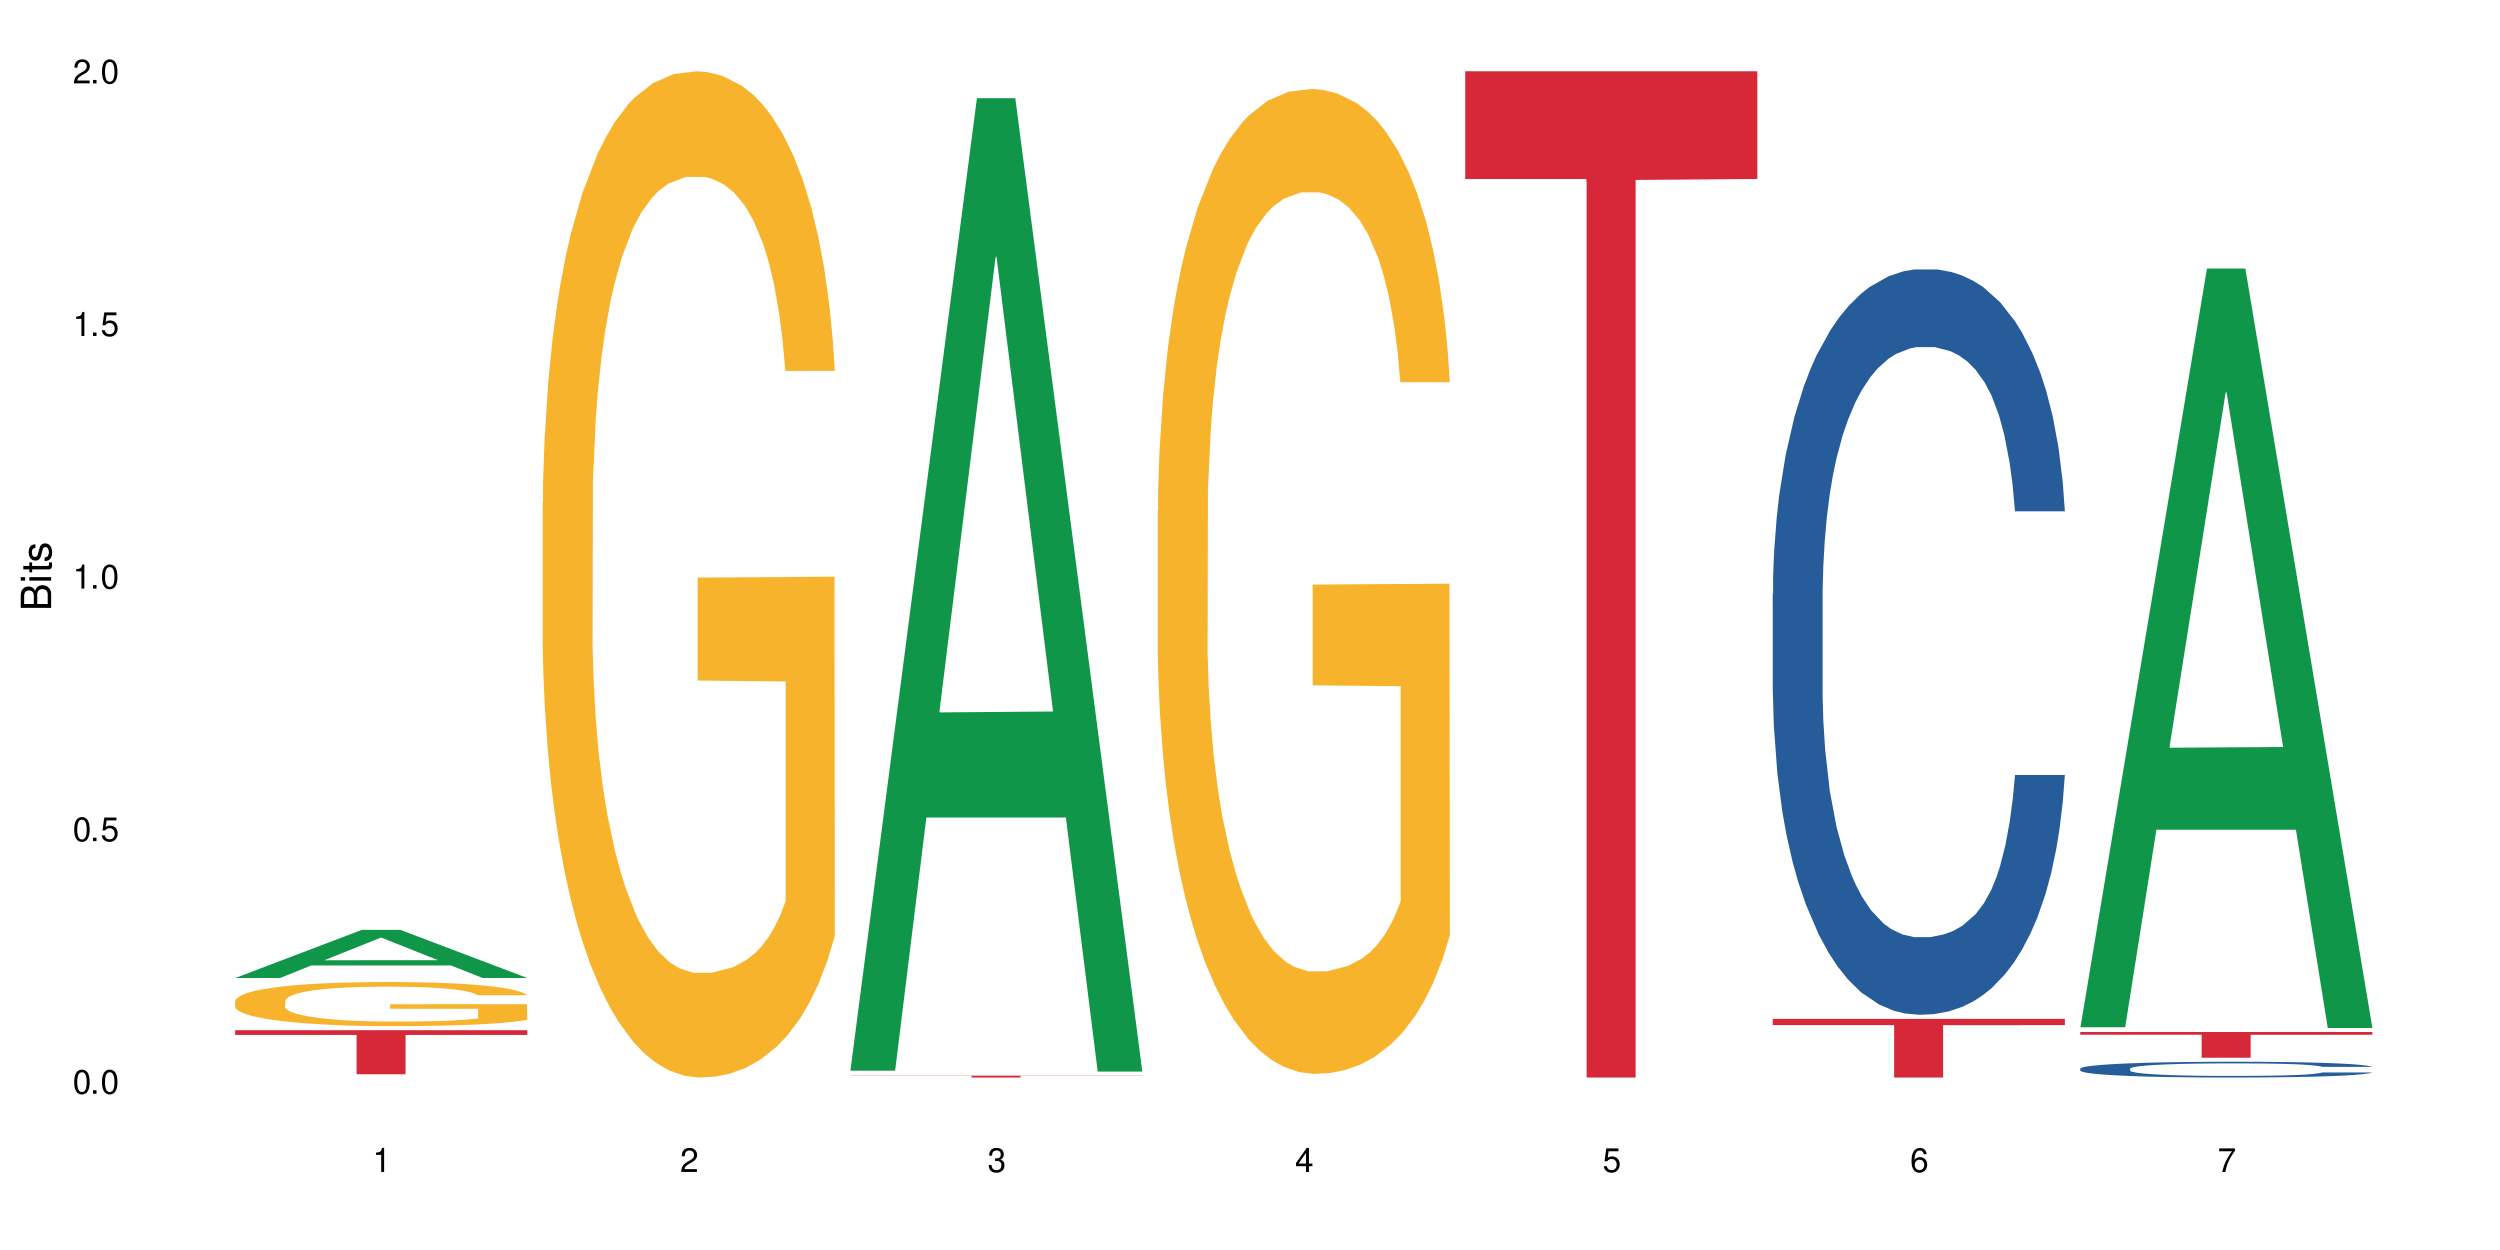 <?xml version="1.0" encoding="UTF-8"?>
<svg xmlns="http://www.w3.org/2000/svg" xmlns:xlink="http://www.w3.org/1999/xlink" width="720" height="360" viewBox="0 0 720 360">
<defs>
<g>
<g id="glyph-0-0">
</g>
<g id="glyph-0-1">
<path d="M 2.641 -6.938 C 2 -6.938 1.422 -6.656 1.078 -6.172 C 0.641 -5.562 0.406 -4.641 0.406 -3.359 C 0.406 -1.016 1.188 0.219 2.641 0.219 C 4.078 0.219 4.859 -1.016 4.859 -3.297 C 4.859 -4.641 4.656 -5.547 4.203 -6.172 C 3.844 -6.656 3.281 -6.938 2.641 -6.938 Z M 2.641 -6.188 C 3.547 -6.188 4 -5.25 4 -3.375 C 4 -1.406 3.562 -0.484 2.625 -0.484 C 1.734 -0.484 1.281 -1.438 1.281 -3.344 C 1.281 -5.25 1.734 -6.188 2.641 -6.188 Z M 2.641 -6.188 "/>
</g>
<g id="glyph-0-2">
<path d="M 1.828 -1 L 0.828 -1 L 0.828 0 L 1.828 0 Z M 1.828 -1 "/>
</g>
<g id="glyph-0-3">
<path d="M 4.562 -6.797 L 1.062 -6.797 L 0.547 -3.094 L 1.328 -3.094 C 1.719 -3.562 2.047 -3.734 2.578 -3.734 C 3.484 -3.734 4.062 -3.109 4.062 -2.094 C 4.062 -1.125 3.484 -0.531 2.578 -0.531 C 1.828 -0.531 1.375 -0.906 1.188 -1.672 L 0.328 -1.672 C 0.453 -1.109 0.547 -0.844 0.75 -0.594 C 1.125 -0.078 1.828 0.219 2.594 0.219 C 3.969 0.219 4.922 -0.781 4.922 -2.219 C 4.922 -3.562 4.031 -4.484 2.719 -4.484 C 2.25 -4.484 1.859 -4.359 1.469 -4.062 L 1.734 -5.969 L 4.562 -5.969 Z M 4.562 -6.797 "/>
</g>
<g id="glyph-0-4">
<path d="M 2.484 -4.938 L 2.484 0 L 3.328 0 L 3.328 -6.938 L 2.766 -6.938 C 2.469 -5.875 2.281 -5.734 0.984 -5.562 L 0.984 -4.938 Z M 2.484 -4.938 "/>
</g>
<g id="glyph-0-5">
<path d="M 4.859 -0.828 L 1.281 -0.828 C 1.359 -1.406 1.672 -1.781 2.5 -2.281 L 3.469 -2.828 C 4.406 -3.344 4.906 -4.062 4.906 -4.906 C 4.906 -5.484 4.672 -6.031 4.266 -6.406 C 3.859 -6.766 3.375 -6.938 2.719 -6.938 C 1.859 -6.938 1.219 -6.625 0.844 -6.031 C 0.609 -5.672 0.5 -5.234 0.484 -4.531 L 1.328 -4.531 C 1.359 -5.016 1.406 -5.281 1.531 -5.516 C 1.75 -5.938 2.188 -6.203 2.703 -6.203 C 3.469 -6.203 4.031 -5.641 4.031 -4.891 C 4.031 -4.344 3.719 -3.859 3.125 -3.516 L 2.234 -3 C 0.812 -2.172 0.406 -1.531 0.328 -0.016 L 4.859 -0.016 Z M 4.859 -0.828 "/>
</g>
<g id="glyph-0-6">
<path d="M 2.125 -3.188 L 2.578 -3.188 C 3.5 -3.188 3.984 -2.766 3.984 -1.922 C 3.984 -1.062 3.469 -0.531 2.594 -0.531 C 1.656 -0.531 1.203 -1 1.156 -2.016 L 0.312 -2.016 C 0.344 -1.453 0.438 -1.094 0.609 -0.781 C 0.953 -0.109 1.625 0.219 2.547 0.219 C 3.953 0.219 4.859 -0.625 4.859 -1.938 C 4.859 -2.828 4.516 -3.297 3.703 -3.594 C 4.344 -3.844 4.656 -4.328 4.656 -5.031 C 4.656 -6.219 3.875 -6.938 2.578 -6.938 C 1.203 -6.938 0.484 -6.172 0.453 -4.703 L 1.297 -4.703 C 1.312 -5.125 1.344 -5.359 1.453 -5.578 C 1.641 -5.969 2.062 -6.203 2.594 -6.203 C 3.344 -6.203 3.797 -5.75 3.797 -5 C 3.797 -4.516 3.609 -4.219 3.25 -4.047 C 3.016 -3.953 2.703 -3.922 2.125 -3.906 Z M 2.125 -3.188 "/>
</g>
<g id="glyph-0-7">
<path d="M 3.141 -1.672 L 3.141 0 L 3.984 0 L 3.984 -1.672 L 4.984 -1.672 L 4.984 -2.438 L 3.984 -2.438 L 3.984 -6.938 L 3.359 -6.938 L 0.266 -2.578 L 0.266 -1.672 Z M 3.141 -2.438 L 1 -2.438 L 3.141 -5.5 Z M 3.141 -2.438 "/>
</g>
<g id="glyph-0-8">
<path d="M 4.781 -5.125 C 4.609 -6.266 3.891 -6.938 2.844 -6.938 C 2.094 -6.938 1.422 -6.578 1.031 -5.953 C 0.594 -5.266 0.406 -4.422 0.406 -3.172 C 0.406 -2 0.578 -1.25 0.984 -0.641 C 1.359 -0.078 1.953 0.219 2.703 0.219 C 3.984 0.219 4.922 -0.75 4.922 -2.094 C 4.922 -3.375 4.062 -4.281 2.844 -4.281 C 2.172 -4.281 1.641 -4.031 1.281 -3.516 C 1.281 -5.234 1.828 -6.188 2.797 -6.188 C 3.391 -6.188 3.797 -5.797 3.938 -5.125 Z M 2.734 -3.531 C 3.547 -3.531 4.062 -2.953 4.062 -2.031 C 4.062 -1.156 3.484 -0.531 2.703 -0.531 C 1.922 -0.531 1.328 -1.188 1.328 -2.078 C 1.328 -2.938 1.906 -3.531 2.734 -3.531 Z M 2.734 -3.531 "/>
</g>
<g id="glyph-0-9">
<path d="M 4.984 -6.797 L 0.438 -6.797 L 0.438 -5.969 L 4.109 -5.969 C 2.5 -3.656 1.828 -2.234 1.328 0 L 2.219 0 C 2.594 -2.172 3.453 -4.047 4.984 -6.094 Z M 4.984 -6.797 "/>
</g>
<g id="glyph-1-0">
</g>
<g id="glyph-1-1">
<path d="M 0 -0.953 L 0 -4.891 C 0 -5.719 -0.234 -6.344 -0.734 -6.797 C -1.188 -7.234 -1.812 -7.469 -2.5 -7.469 C -3.547 -7.469 -4.188 -7 -4.625 -5.875 C -4.984 -6.688 -5.625 -7.094 -6.531 -7.094 C -7.172 -7.094 -7.734 -6.859 -8.141 -6.391 C -8.562 -5.922 -8.75 -5.344 -8.75 -4.5 L -8.75 -0.953 Z M -4.984 -2.062 L -7.766 -2.062 L -7.766 -4.219 C -7.766 -4.844 -7.688 -5.203 -7.453 -5.5 C -7.219 -5.812 -6.859 -5.969 -6.375 -5.969 C -5.891 -5.969 -5.531 -5.812 -5.297 -5.5 C -5.062 -5.203 -4.984 -4.844 -4.984 -4.219 Z M -0.984 -2.062 L -4 -2.062 L -4 -4.781 C -4 -5.766 -3.438 -6.359 -2.484 -6.359 C -1.547 -6.359 -0.984 -5.766 -0.984 -4.781 Z M -0.984 -2.062 "/>
</g>
<g id="glyph-1-2">
<path d="M -6.281 -1.797 L -6.281 -0.797 L 0 -0.797 L 0 -1.797 Z M -8.75 -1.797 L -8.75 -0.797 L -7.484 -0.797 L -7.484 -1.797 Z M -8.75 -1.797 "/>
</g>
<g id="glyph-1-3">
<path d="M -6.281 -3.047 L -6.281 -2.016 L -8.016 -2.016 L -8.016 -1.016 L -6.281 -1.016 L -6.281 -0.172 L -5.469 -0.172 L -5.469 -1.016 L -0.719 -1.016 C -0.078 -1.016 0.281 -1.453 0.281 -2.234 C 0.281 -2.5 0.25 -2.719 0.188 -3.047 L -0.641 -3.047 C -0.609 -2.906 -0.594 -2.766 -0.594 -2.562 C -0.594 -2.141 -0.719 -2.016 -1.156 -2.016 L -5.469 -2.016 L -5.469 -3.047 Z M -6.281 -3.047 "/>
</g>
<g id="glyph-1-4">
<path d="M -4.531 -5.25 C -5.766 -5.25 -6.469 -4.422 -6.469 -2.969 C -6.469 -1.516 -5.719 -0.562 -4.547 -0.562 C -3.562 -0.562 -3.094 -1.062 -2.734 -2.562 L -2.516 -3.484 C -2.344 -4.188 -2.094 -4.469 -1.641 -4.469 C -1.047 -4.469 -0.641 -3.875 -0.641 -3 C -0.641 -2.453 -0.797 -2 -1.062 -1.75 C -1.25 -1.594 -1.422 -1.531 -1.875 -1.469 L -1.875 -0.406 C -0.422 -0.453 0.281 -1.266 0.281 -2.922 C 0.281 -4.5 -0.5 -5.516 -1.719 -5.516 C -2.656 -5.516 -3.172 -4.984 -3.469 -3.734 L -3.703 -2.766 C -3.891 -1.953 -4.156 -1.609 -4.594 -1.609 C -5.188 -1.609 -5.547 -2.125 -5.547 -2.938 C -5.547 -3.75 -5.203 -4.172 -4.531 -4.203 Z M -4.531 -5.25 "/>
</g>
</g>
</defs>
<rect x="-72" y="-36" width="864" height="432" fill="rgb(100%, 100%, 100%)" fill-opacity="1"/>
<path fill-rule="nonzero" fill="rgb(6.275%, 58.824%, 28.235%)" fill-opacity="1" d="M 67.73 281.656 L 67.82 281.645 L 104.227 267.797 L 115.281 267.797 L 151.867 281.668 L 139.012 281.668 L 129.844 278.047 L 89.664 278.047 L 80.676 281.656 L 67.73 281.656 L 93.527 276.551 L 126.156 276.539 L 109.887 270.062 L 109.707 270.051 L 109.527 270.09 L 93.438 276.539 L 93.527 276.551 Z M 67.73 281.656 "/>
<path fill-rule="nonzero" fill="rgb(96.863%, 70.196%, 16.863%)" fill-opacity="1" d="M 67.73 288.273 L 67.832 288.262 L 67.832 288.027 L 68.242 287.508 L 69.27 286.789 L 70.605 286.195 L 72.039 285.734 L 72.965 285.488 L 74.504 285.141 L 75.836 284.887 L 79.223 284.363 L 83.531 283.879 L 85.891 283.668 L 88.559 283.473 L 92.355 283.25 L 94.102 283.168 L 99.438 282.984 L 105.488 282.867 L 112.16 282.832 L 115.238 282.844 L 119.441 282.891 L 125.188 283.02 L 128.473 283.137 L 131.039 283.25 L 133.707 283.402 L 136.988 283.633 L 140.066 283.91 L 142.527 284.191 L 144.992 284.539 L 147.043 284.91 L 148.789 285.316 L 150.328 285.801 L 151.25 286.207 L 151.867 286.613 L 137.605 286.613 L 136.785 286.207 L 135.859 285.895 L 134.32 285.512 L 132.781 285.234 L 131.242 285.012 L 128.371 284.711 L 125.906 284.527 L 122.828 284.363 L 119.855 284.262 L 116.469 284.191 L 114.414 284.168 L 108.977 284.168 L 104.055 284.25 L 101.18 284.34 L 99.129 284.434 L 96.254 284.609 L 94.512 284.746 L 93.484 284.84 L 90.406 285.199 L 88.355 285.523 L 87.227 285.742 L 85.789 286.094 L 84.762 286.406 L 83.633 286.867 L 83.02 287.219 L 82.199 288.004 L 82.094 290.094 L 82.402 290.535 L 83.02 291.008 L 83.84 291.426 L 85.07 291.867 L 86.301 292.203 L 88.457 292.656 L 90.305 292.957 L 91.742 293.152 L 94.512 293.469 L 95.641 293.57 L 98.309 293.781 L 101.078 293.941 L 104.465 294.082 L 107.027 294.152 L 111.133 294.211 L 116.363 294.211 L 122.52 294.141 L 126.422 294.047 L 129.09 293.953 L 130.832 293.871 L 132.988 293.746 L 134.527 293.629 L 135.961 293.5 L 137.707 293.305 L 137.707 290.535 L 112.363 290.523 L 112.363 289.223 L 151.762 289.211 L 151.867 293.746 L 149.711 294.059 L 147.043 294.359 L 144.48 294.594 L 141.812 294.789 L 138.016 295.008 L 134.938 295.148 L 130.215 295.312 L 125.906 295.414 L 121.395 295.484 L 117.391 295.52 L 112.672 295.531 L 108.465 295.508 L 103.949 295.438 L 100.359 295.344 L 97.074 295.23 L 93.793 295.078 L 89.688 294.836 L 87.02 294.637 L 84.25 294.395 L 81.48 294.105 L 79.016 293.793 L 77.375 293.547 L 75.734 293.27 L 73.988 292.922 L 72.348 292.527 L 71.117 292.168 L 69.988 291.762 L 69.168 291.379 L 68.348 290.859 L 67.938 290.441 L 67.73 290.082 Z M 67.73 288.273 "/>
<path fill-rule="nonzero" fill="rgb(83.922%, 15.686%, 22.353%)" fill-opacity="1" d="M 67.73 296.695 L 151.867 296.695 L 151.867 298.055 L 116.801 298.066 L 116.801 309.395 L 102.695 309.395 L 102.695 298.078 L 102.488 298.055 L 67.73 298.055 Z M 67.73 296.695 "/>
<path fill-rule="nonzero" fill="rgb(96.863%, 70.196%, 16.863%)" fill-opacity="1" d="M 156.293 144.652 L 156.398 144.387 L 156.398 139.094 L 156.809 127.184 L 157.832 110.777 L 159.168 97.277 L 160.605 86.691 L 161.527 81.133 L 163.066 73.195 L 164.398 67.371 L 167.785 55.461 L 172.094 44.348 L 174.457 39.582 L 177.121 35.082 L 180.918 30.055 L 182.664 28.203 L 188 23.965 L 194.051 21.32 L 200.723 20.527 L 203.801 20.789 L 208.008 21.848 L 213.754 24.762 L 217.035 27.406 L 219.602 30.055 L 222.27 33.496 L 225.551 38.789 L 228.629 45.141 L 231.094 51.492 L 233.555 59.43 L 235.605 67.902 L 237.352 77.164 L 238.891 88.281 L 239.812 97.543 L 240.43 106.805 L 226.168 106.805 L 225.348 97.543 L 224.422 90.398 L 222.883 81.664 L 221.344 75.312 L 219.805 70.281 L 216.934 63.402 L 214.473 59.168 L 211.395 55.461 L 208.418 53.078 L 205.031 51.492 L 202.98 50.961 L 197.543 50.961 L 192.617 52.816 L 189.742 54.934 L 187.691 57.051 L 184.816 61.02 L 183.074 64.195 L 182.047 66.312 L 178.969 74.516 L 176.918 81.93 L 175.789 86.957 L 174.352 94.898 L 173.328 102.043 L 172.199 112.629 L 171.582 120.57 L 170.762 138.566 L 170.66 186.207 L 170.965 196.262 L 171.582 207.113 L 172.402 216.641 L 173.633 226.699 L 174.867 234.375 L 177.02 244.695 L 178.867 251.578 L 180.305 256.078 L 183.074 263.223 L 184.203 265.605 L 186.871 270.367 L 189.641 274.074 L 193.027 277.25 L 195.59 278.836 L 199.695 280.16 L 204.93 280.16 L 211.086 278.574 L 214.984 276.457 L 217.652 274.34 L 219.395 272.484 L 221.551 269.574 L 223.09 266.926 L 224.527 264.016 L 226.27 259.516 L 226.27 196.262 L 200.926 195.996 L 200.926 166.355 L 240.328 166.09 L 240.43 269.574 L 238.273 276.719 L 235.605 283.602 L 233.043 288.895 L 230.375 293.395 L 226.578 298.422 L 223.5 301.598 L 218.781 305.305 L 214.473 307.688 L 209.957 309.273 L 205.953 310.066 L 201.234 310.332 L 197.027 309.805 L 192.512 308.215 L 188.922 306.098 L 185.641 303.453 L 182.355 300.012 L 178.25 294.453 L 175.582 289.953 L 172.812 284.395 L 170.043 277.777 L 167.582 270.633 L 165.938 265.074 L 164.297 258.723 L 162.555 250.781 L 160.91 241.785 L 159.68 233.578 L 158.551 224.316 L 157.73 215.582 L 156.91 203.672 L 156.5 194.145 L 156.293 185.941 Z M 156.293 144.652 "/>
<path fill-rule="nonzero" fill="rgb(6.275%, 58.824%, 28.235%)" fill-opacity="1" d="M 244.859 308.352 L 244.949 308.09 L 281.352 28.289 L 292.41 28.289 L 328.992 308.617 L 316.141 308.617 L 306.969 235.441 L 266.789 235.441 L 257.801 308.352 L 244.859 308.352 L 270.656 205.172 L 303.285 204.91 L 287.016 74.09 L 286.836 73.824 L 286.656 74.617 L 270.566 204.91 L 270.656 205.172 Z M 244.859 308.352 "/>
<path fill-rule="nonzero" fill="rgb(83.922%, 15.686%, 22.353%)" fill-opacity="1" d="M 244.859 309.781 L 328.992 309.781 L 328.992 309.84 L 293.93 309.84 L 293.93 310.332 L 279.82 310.332 L 279.82 309.84 L 244.859 309.84 Z M 244.859 309.781 "/>
<path fill-rule="nonzero" fill="rgb(96.863%, 70.196%, 16.863%)" fill-opacity="1" d="M 333.422 147.117 L 333.523 146.855 L 333.523 141.676 L 333.934 130.02 L 334.961 113.957 L 336.293 100.746 L 337.73 90.383 L 338.652 84.945 L 340.191 77.172 L 341.527 71.473 L 344.914 59.816 L 349.223 48.938 L 351.582 44.273 L 354.25 39.871 L 358.047 34.949 L 359.789 33.133 L 365.125 28.988 L 371.18 26.398 L 377.848 25.621 L 380.926 25.883 L 385.133 26.918 L 390.879 29.766 L 394.164 32.355 L 396.727 34.949 L 399.395 38.316 L 402.68 43.496 L 405.758 49.715 L 408.219 55.93 L 410.684 63.703 L 412.734 71.992 L 414.477 81.059 L 416.016 91.938 L 416.941 101.004 L 417.555 110.074 L 403.293 110.074 L 402.473 101.004 L 401.551 94.012 L 400.012 85.461 L 398.473 79.246 L 396.934 74.324 L 394.059 67.59 L 391.598 63.441 L 388.52 59.816 L 385.543 57.484 L 382.156 55.93 L 380.105 55.414 L 374.668 55.414 L 369.742 57.227 L 366.871 59.297 L 364.816 61.371 L 361.945 65.258 L 360.199 68.367 L 359.176 70.438 L 356.098 78.469 L 354.043 85.723 L 352.914 90.645 L 351.48 98.414 L 350.453 105.41 L 349.324 115.77 L 348.711 123.543 L 347.887 141.16 L 347.785 187.789 L 348.094 197.633 L 348.711 208.254 L 349.531 217.578 L 350.762 227.422 L 351.992 234.934 L 354.148 245.039 L 355.992 251.773 L 357.43 256.176 L 360.199 263.172 L 361.328 265.504 L 363.996 270.164 L 366.766 273.793 L 370.152 276.898 L 372.719 278.453 L 376.824 279.75 L 382.055 279.75 L 388.211 278.195 L 392.109 276.125 L 394.777 274.051 L 396.523 272.238 L 398.676 269.387 L 400.215 266.797 L 401.652 263.949 L 403.398 259.543 L 403.398 197.633 L 378.055 197.371 L 378.055 168.359 L 417.453 168.098 L 417.555 269.387 L 415.402 276.383 L 412.734 283.117 L 410.168 288.297 L 407.5 292.703 L 403.703 297.625 L 400.625 300.734 L 395.906 304.359 L 391.598 306.691 L 387.082 308.246 L 383.082 309.023 L 378.363 309.281 L 374.156 308.762 L 369.641 307.211 L 366.051 305.137 L 362.766 302.547 L 359.484 299.18 L 355.379 293.738 L 352.711 289.336 L 349.941 283.895 L 347.172 277.418 L 344.707 270.426 L 343.066 264.984 L 341.426 258.766 L 339.68 250.996 L 338.039 242.188 L 336.809 234.156 L 335.68 225.09 L 334.859 216.543 L 334.035 204.883 L 333.625 195.559 L 333.422 187.527 Z M 333.422 147.117 "/>
<path fill-rule="nonzero" fill="rgb(83.922%, 15.686%, 22.353%)" fill-opacity="1" d="M 421.984 20.527 L 506.121 20.527 L 506.121 51.547 L 471.055 51.82 L 471.055 310.332 L 456.945 310.332 L 456.945 52.094 L 456.742 51.547 L 421.984 51.547 Z M 421.984 20.527 "/>
<path fill-rule="nonzero" fill="rgb(14.51%, 36.078%, 60%)" fill-opacity="1" d="M 510.547 171.004 L 510.652 170.809 L 510.652 166.098 L 510.957 158.641 L 511.676 149.223 L 512.395 142.746 L 514.242 131.172 L 516.809 119.984 L 519.473 111.352 L 521.426 106.25 L 523.168 102.324 L 527.168 95.066 L 529.734 91.336 L 532.504 88 L 535.891 84.664 L 538.355 82.703 L 543.895 79.562 L 548 78.191 L 551.18 77.602 L 558.055 77.602 L 562.156 78.387 L 565.133 79.367 L 568.418 80.938 L 571.188 82.703 L 576.008 87.02 L 580.32 92.516 L 582.27 95.652 L 585.348 101.738 L 587.707 107.625 L 589.348 112.727 L 591.195 119.984 L 592.836 128.816 L 594.066 138.824 L 594.684 147.262 L 580.32 147.262 L 579.602 139.41 L 578.781 133.328 L 577.242 125.285 L 575.703 119.594 L 573.547 113.902 L 571.598 110.176 L 568.93 106.445 L 566.57 104.09 L 564.105 102.324 L 561.746 101.148 L 557.234 99.969 L 552 99.969 L 550.051 100.363 L 546.051 101.934 L 543.895 103.305 L 540.816 106.055 L 538.66 108.605 L 536.098 112.527 L 534.352 115.863 L 532.199 120.965 L 530.66 125.48 L 528.914 131.957 L 527.887 136.859 L 526.965 142.355 L 526.145 148.832 L 525.527 155.699 L 525.117 162.957 L 524.914 170.023 L 524.914 200.438 L 525.117 207.5 L 525.629 215.742 L 526.965 227.715 L 528.914 238.113 L 531.172 246.355 L 533.324 252.242 L 534.559 254.988 L 536.199 258.129 L 538.766 262.051 L 542.457 265.977 L 544.613 267.547 L 547.895 269.117 L 551.281 269.902 L 555.797 269.902 L 559.797 269.117 L 562.465 268.137 L 565.234 266.566 L 569.031 263.23 L 571.391 260.09 L 573.445 256.363 L 574.984 252.633 L 576.008 249.492 L 577.547 243.41 L 578.781 236.738 L 579.703 229.871 L 580.32 223.199 L 594.684 223.199 L 594.066 231.051 L 593.145 238.703 L 592.223 244.391 L 590.785 251.262 L 589.145 257.344 L 586.781 264.211 L 584.832 268.723 L 582.27 273.629 L 579.91 277.359 L 577.344 280.695 L 573.547 284.617 L 571.086 286.582 L 568.418 288.348 L 565.234 289.918 L 561.234 291.289 L 556.926 292.074 L 552.922 292.27 L 548.613 291.879 L 545.434 291.094 L 541.227 289.328 L 535.992 285.797 L 532.199 282.066 L 529.223 278.34 L 526.656 274.414 L 523.785 269.117 L 520.09 260.484 L 517.832 253.812 L 516.293 248.316 L 514.551 240.664 L 513.316 233.797 L 511.883 222.809 L 510.855 208.875 L 510.547 198.082 Z M 510.547 171.004 "/>
<path fill-rule="nonzero" fill="rgb(83.922%, 15.686%, 22.353%)" fill-opacity="1" d="M 510.547 293.434 L 594.684 293.434 L 594.684 295.242 L 559.617 295.258 L 559.617 310.332 L 545.512 310.332 L 545.512 295.273 L 545.305 295.242 L 510.547 295.242 Z M 510.547 293.434 "/>
<path fill-rule="nonzero" fill="rgb(6.275%, 58.824%, 28.235%)" fill-opacity="1" d="M 599.113 295.848 L 599.203 295.645 L 635.605 77.34 L 646.664 77.34 L 683.246 296.055 L 670.395 296.055 L 661.223 238.961 L 621.043 238.961 L 612.055 295.848 L 599.113 295.848 L 624.91 215.344 L 657.539 215.141 L 641.27 113.074 L 641.09 112.867 L 640.91 113.484 L 624.82 215.141 L 624.91 215.344 Z M 599.113 295.848 "/>
<path fill-rule="nonzero" fill="rgb(14.51%, 36.078%, 60%)" fill-opacity="1" d="M 599.113 307.766 L 599.215 307.758 L 599.215 307.66 L 599.523 307.5 L 600.238 307.301 L 600.957 307.164 L 602.805 306.918 L 605.371 306.684 L 608.039 306.5 L 609.988 306.391 L 611.73 306.309 L 615.734 306.156 L 618.297 306.074 L 621.07 306.004 L 624.453 305.934 L 626.918 305.895 L 632.457 305.828 L 636.562 305.797 L 639.742 305.785 L 646.617 305.785 L 650.723 305.801 L 653.695 305.824 L 656.98 305.855 L 659.75 305.895 L 664.574 305.984 L 668.883 306.102 L 670.832 306.168 L 673.91 306.297 L 676.27 306.422 L 677.91 306.527 L 679.758 306.684 L 681.398 306.871 L 682.633 307.082 L 683.246 307.262 L 668.883 307.262 L 668.164 307.094 L 667.344 306.965 L 665.805 306.797 L 664.266 306.676 L 662.109 306.555 L 660.16 306.477 L 657.492 306.395 L 655.133 306.348 L 652.672 306.309 L 650.312 306.285 L 645.797 306.258 L 640.562 306.258 L 638.613 306.266 L 634.613 306.301 L 632.457 306.328 L 629.379 306.387 L 627.227 306.441 L 624.66 306.523 L 622.914 306.598 L 620.762 306.703 L 619.223 306.801 L 617.477 306.938 L 616.453 307.039 L 615.527 307.156 L 614.707 307.293 L 614.09 307.441 L 613.68 307.594 L 613.477 307.742 L 613.477 308.387 L 613.68 308.535 L 614.195 308.711 L 615.527 308.965 L 617.477 309.184 L 619.734 309.359 L 621.891 309.484 L 623.121 309.543 L 624.762 309.609 L 627.328 309.691 L 631.02 309.777 L 633.176 309.809 L 636.461 309.844 L 639.844 309.859 L 644.359 309.859 L 648.359 309.844 L 651.027 309.82 L 653.801 309.789 L 657.594 309.719 L 659.957 309.652 L 662.008 309.57 L 663.547 309.492 L 664.574 309.426 L 666.113 309.297 L 667.344 309.156 L 668.266 309.012 L 668.883 308.871 L 683.246 308.871 L 682.633 309.035 L 681.707 309.199 L 680.785 309.316 L 679.348 309.465 L 677.707 309.594 L 675.348 309.738 L 673.398 309.832 L 670.832 309.938 L 668.473 310.016 L 665.906 310.086 L 662.109 310.172 L 659.648 310.211 L 656.98 310.25 L 653.801 310.281 L 649.797 310.312 L 645.488 310.328 L 641.488 310.332 L 637.176 310.324 L 633.996 310.309 L 629.789 310.27 L 624.559 310.195 L 620.762 310.117 L 617.785 310.039 L 615.219 309.953 L 612.348 309.844 L 608.652 309.66 L 606.395 309.52 L 604.855 309.402 L 603.113 309.238 L 601.883 309.094 L 600.445 308.859 L 599.418 308.566 L 599.113 308.336 Z M 599.113 307.766 "/>
<path fill-rule="nonzero" fill="rgb(83.922%, 15.686%, 22.353%)" fill-opacity="1" d="M 599.113 297.219 L 683.246 297.219 L 683.246 298.012 L 648.184 298.02 L 648.184 304.621 L 634.074 304.621 L 634.074 298.023 L 633.871 298.012 L 599.113 298.012 Z M 599.113 297.219 "/>
<g fill="rgb(0%, 0%, 0%)" fill-opacity="1">
<use xlink:href="#glyph-0-1" x="20.965" y="314.993"/>
<use xlink:href="#glyph-0-2" x="25.965" y="314.993"/>
<use xlink:href="#glyph-0-1" x="28.965" y="314.993"/>
</g>
<g fill="rgb(0%, 0%, 0%)" fill-opacity="1">
<use xlink:href="#glyph-0-1" x="20.965" y="242.251"/>
<use xlink:href="#glyph-0-2" x="25.965" y="242.251"/>
<use xlink:href="#glyph-0-3" x="28.965" y="242.251"/>
</g>
<g fill="rgb(0%, 0%, 0%)" fill-opacity="1">
<use xlink:href="#glyph-0-4" x="20.965" y="169.509"/>
<use xlink:href="#glyph-0-2" x="25.965" y="169.509"/>
<use xlink:href="#glyph-0-1" x="28.965" y="169.509"/>
</g>
<g fill="rgb(0%, 0%, 0%)" fill-opacity="1">
<use xlink:href="#glyph-0-4" x="20.965" y="96.767"/>
<use xlink:href="#glyph-0-2" x="25.965" y="96.767"/>
<use xlink:href="#glyph-0-3" x="28.965" y="96.767"/>
</g>
<g fill="rgb(0%, 0%, 0%)" fill-opacity="1">
<use xlink:href="#glyph-0-5" x="20.965" y="24.024"/>
<use xlink:href="#glyph-0-2" x="25.965" y="24.024"/>
<use xlink:href="#glyph-0-1" x="28.965" y="24.024"/>
</g>
<g fill="rgb(0%, 0%, 0%)" fill-opacity="1">
<use xlink:href="#glyph-0-4" x="107.297" y="337.532"/>
</g>
<g fill="rgb(0%, 0%, 0%)" fill-opacity="1">
<use xlink:href="#glyph-0-5" x="195.863" y="337.532"/>
</g>
<g fill="rgb(0%, 0%, 0%)" fill-opacity="1">
<use xlink:href="#glyph-0-6" x="284.426" y="337.532"/>
</g>
<g fill="rgb(0%, 0%, 0%)" fill-opacity="1">
<use xlink:href="#glyph-0-7" x="372.988" y="337.532"/>
</g>
<g fill="rgb(0%, 0%, 0%)" fill-opacity="1">
<use xlink:href="#glyph-0-3" x="461.551" y="337.532"/>
</g>
<g fill="rgb(0%, 0%, 0%)" fill-opacity="1">
<use xlink:href="#glyph-0-8" x="550.117" y="337.532"/>
</g>
<g fill="rgb(0%, 0%, 0%)" fill-opacity="1">
<use xlink:href="#glyph-0-9" x="638.68" y="337.532"/>
</g>
<g fill="rgb(0%, 0%, 0%)" fill-opacity="1">
<use xlink:href="#glyph-1-1" x="14.725" y="176.012"/>
<use xlink:href="#glyph-1-2" x="14.725" y="168.012"/>
<use xlink:href="#glyph-1-3" x="14.725" y="165.012"/>
<use xlink:href="#glyph-1-4" x="14.725" y="162.012"/>
</g>
</svg>
